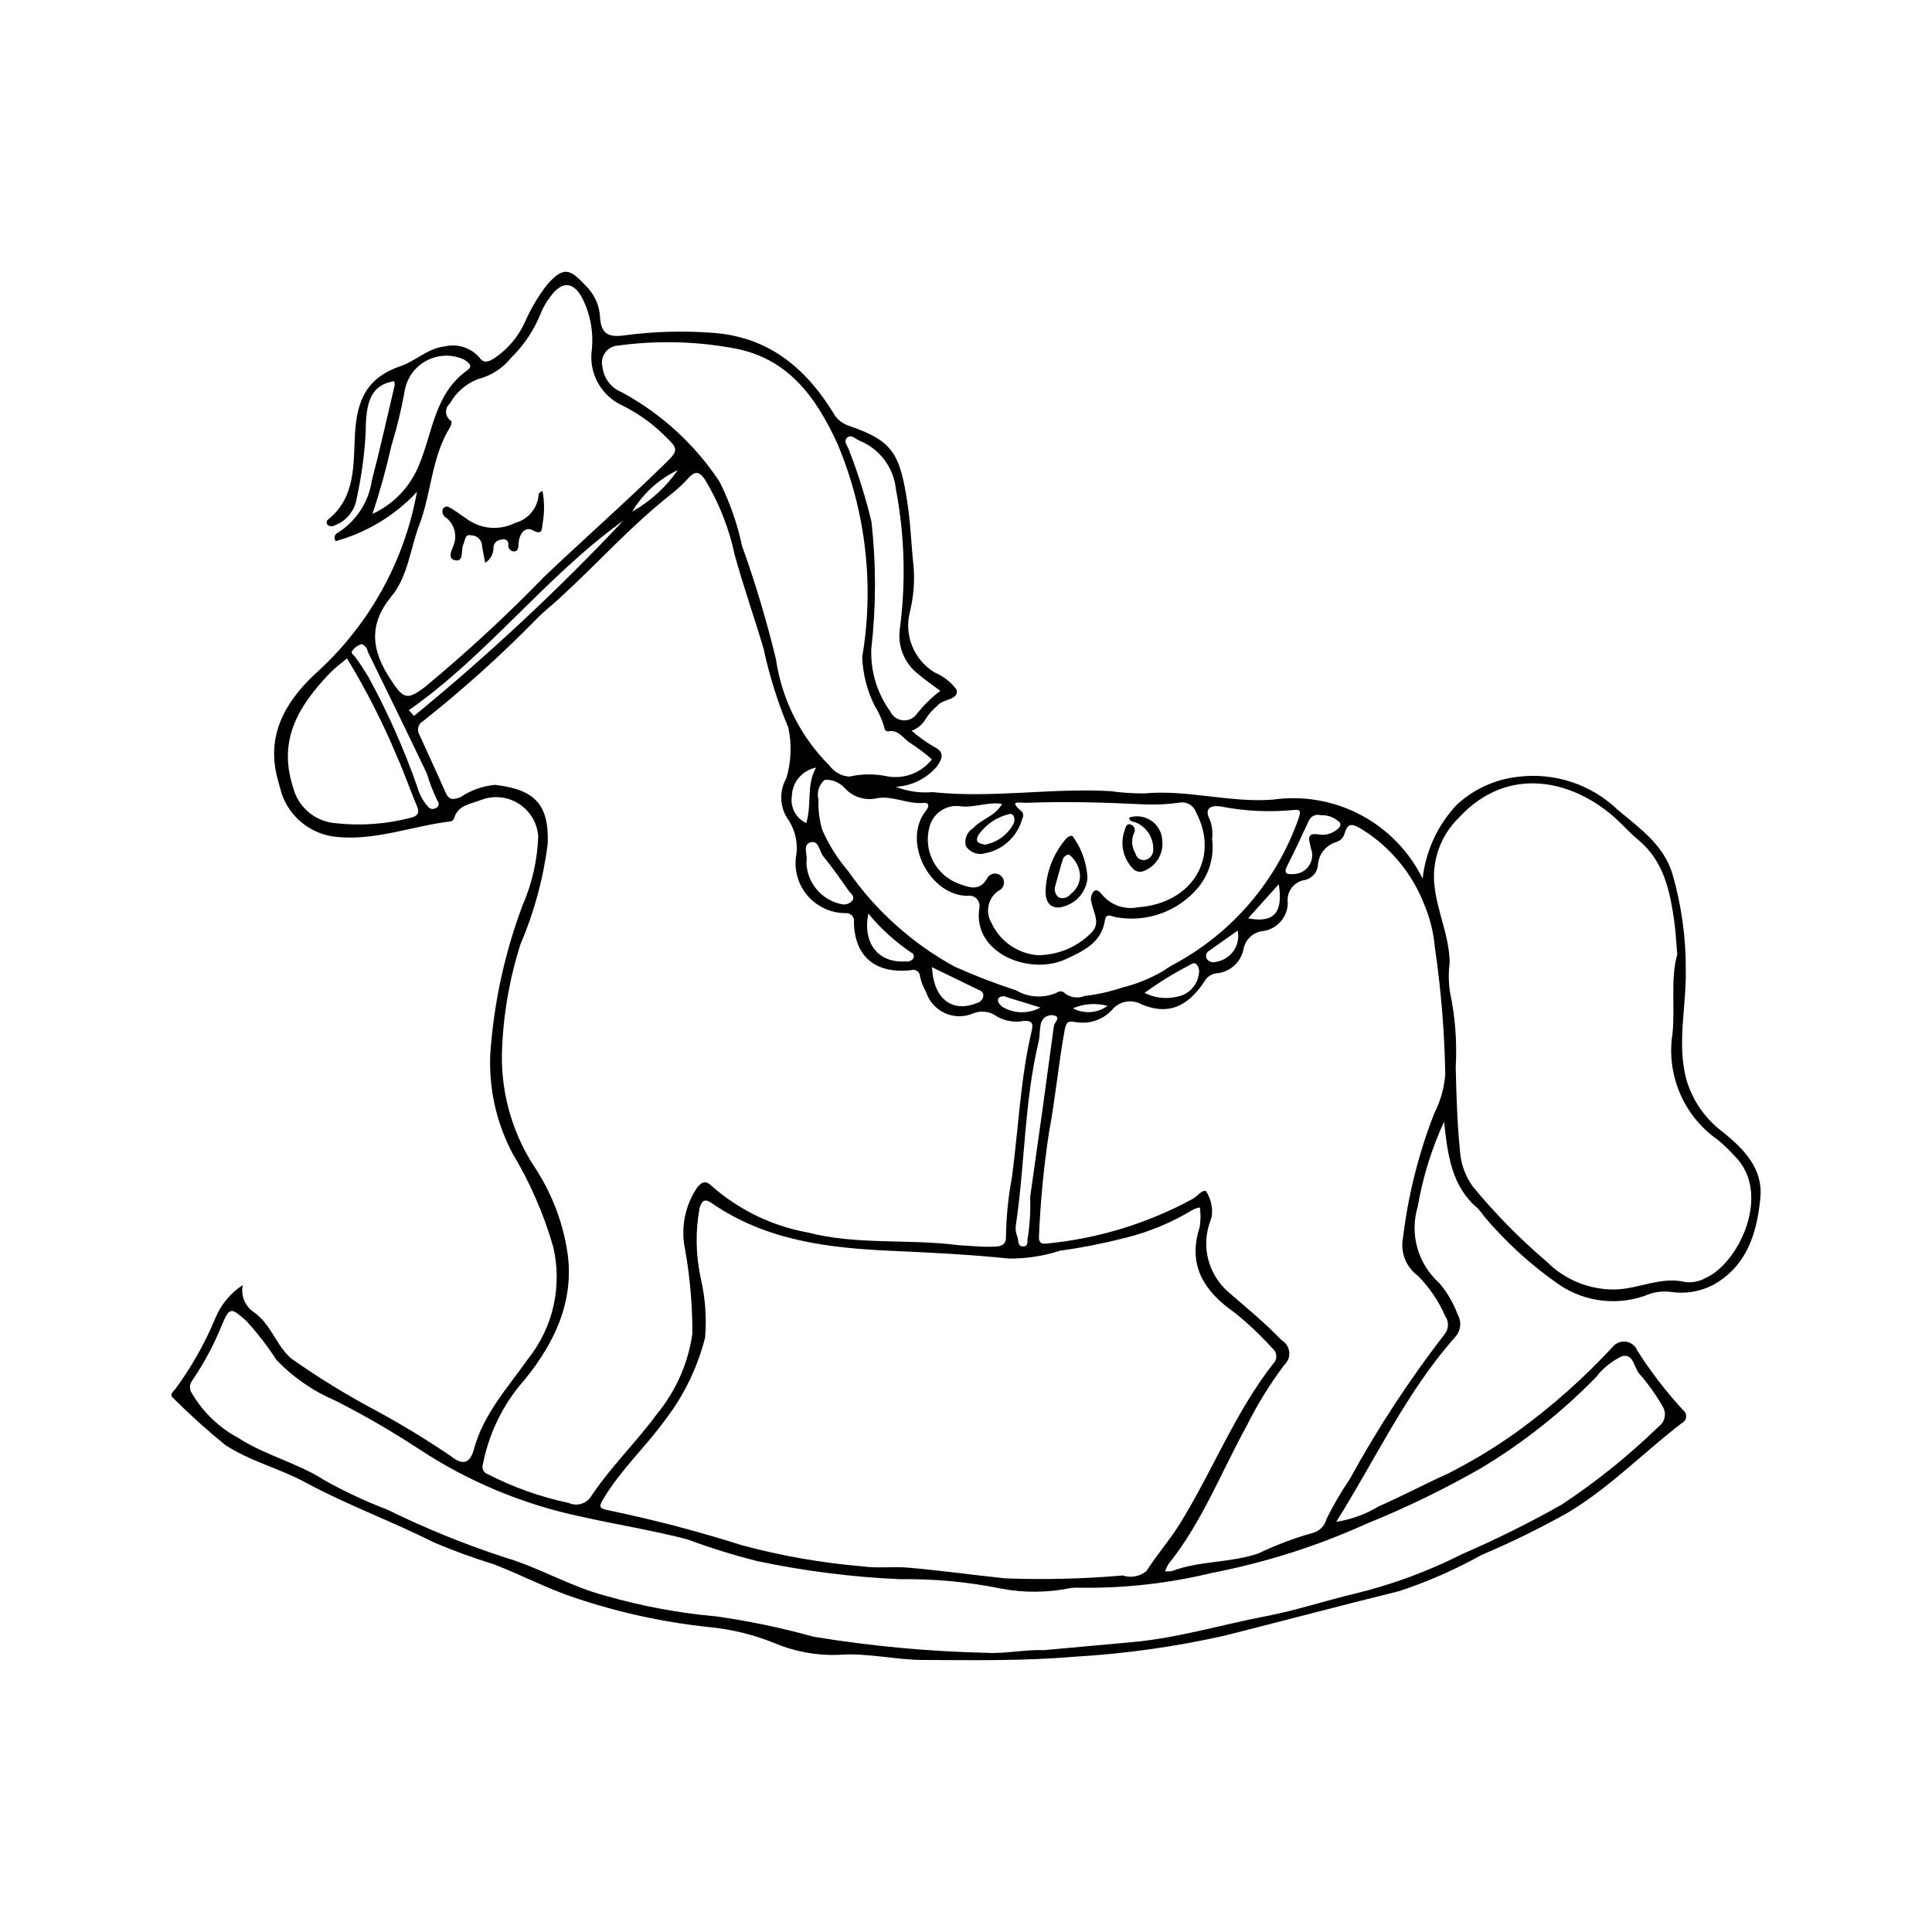 <?xml version="1.0" encoding="UTF-8"?>
<!-- Uploaded to: ICON Repo, www.svgrepo.com, Generator: ICON Repo Mixer Tools -->
<svg fill="#000000" width="800px" height="800px" version="1.1" viewBox="144 144 512 512" xmlns="http://www.w3.org/2000/svg">
 <g>
  <path d="m526.69 441.27c-3.293 7.144-5.637 14.691-6.965 22.449-1.086 3.562-1.133 7.363-0.129 10.953 1 3.59 3.012 6.816 5.785 9.305 2.133 2.492 3.801 5.344 4.934 8.422 1.094 1.895 0.832 4.277-0.645 5.887-12.93 14.543-20.992 32.184-31.562 49.02 4.004-0.621 7.844-2.027 11.305-4.133 6.113-2.633 11.98-5.824 18.062-8.535 6.316-3.18 12.383-6.832 18.152-10.922 9.469-6.824 18.223-14.59 26.125-23.176 0.926-0.859 2.211-1.207 3.441-0.93 1.23 0.277 2.246 1.141 2.715 2.309 3.586 5.648 7.672 10.957 12.219 15.867 0.523 0.434 0.793 1.105 0.707 1.781-0.082 0.68-0.508 1.266-1.125 1.559-10.18 7.801-19.172 17.141-30.246 23.762v-0.004c-7.402 4.148-15.023 7.887-22.836 11.195-6.941 3.867-14.23 7.07-21.77 9.57-15.48 3.812-30.887 7.918-46.344 11.82h-0.004c-13.148 2.953-26.516 4.824-39.969 5.594-13.301 1.125-26.57 0.898-39.883 0.848-7.555-0.027-14.852-1.973-22.578-1.355v0.004c-5.789 0.191-11.547-0.879-16.879-3.133-5.445-2.211-11.18-3.625-17.027-4.203-12.121-1.258-24.062-3.848-35.613-7.723-7.387-2.402-14.426-6.168-21.766-8.973v0.004c-5.391-1.668-10.695-3.606-15.887-5.809-11.16-5.633-22.934-9.887-33.953-15.863-6.856-3.719-14.609-5.559-21.297-9.945-4.828-3.938-9.457-8.113-13.863-12.516-0.965-0.777 0.129-1.68 0.695-2.328 4.269-5.812 7.824-12.117 10.598-18.777 1.469-3.582 3.996-6.625 7.242-8.734-0.582 2.863 0.676 5.785 3.156 7.328 4.414 3.203 5.731 8.77 9.75 12.16 7.055 4.984 14.414 9.516 22.039 13.574 6.914 3.727 13.637 7.805 20.133 12.219 3.207 2.574 5.137 2.062 6.195-1.816 2.562-9.371 8.945-16.277 14.359-23.945 6.652-8.352 9.098-19.297 6.633-29.684-2.508-8.707-6.144-17.047-10.816-24.809-4.238-8.066-6.258-17.113-5.856-26.215 0.922-13.477 3.797-26.75 8.539-39.398 2.523-5.777 3.938-11.98 4.172-18.281-0.23-3.547-2.137-6.773-5.137-8.688-2.996-1.91-6.727-2.281-10.043-0.996-2.637 1.086-6.117 1.25-7.121 4.875-0.133 0.375-0.438 0.66-0.82 0.777-10.375 1.223-20.34 5.375-31.082 4.047v-0.004c-3.106-0.438-6.035-1.719-8.461-3.707-2.426-1.992-4.258-4.609-5.297-7.57-0.52-1.891-1.105-3.769-1.504-5.684-2.406-11.562 3.758-20.258 11.309-27.035 13.59-12.539 22.727-29.164 26.023-47.363-5.832 6.258-13.285 10.777-21.531 13.059-0.285-0.371-0.379-0.855-0.25-1.305 0.125-0.449 0.457-0.812 0.895-0.98 4.832-3.082 8.086-8.109 8.926-13.777 2.172-8.352 4.055-16.777 6.035-25.18 0.027-0.387-0.008-0.777-0.098-1.152-6.25 0.969-7.551 5.613-7.566 13.492h-0.004c-0.312 5.871-1.102 11.711-2.359 17.461-0.48 3.336-2.754 6.137-5.922 7.293-0.594 0.34-1.34 0.262-1.848-0.195-0.172-0.203-0.254-0.469-0.219-0.73 0.031-0.266 0.176-0.504 0.395-0.656 7.473-6 6.633-14.887 7.121-22.844 0.543-8.859 3.117-14.762 12.184-17.844 3.848-1.309 7.148-4.727 11.613-5.188 3.43-0.812 7.027 0.383 9.289 3.09 1.211 1.605 2.562 0.828 3.816 0.062h-0.004c3.512-2.356 6.305-5.633 8.074-9.469 1.574-3.602 3.586-7 5.988-10.113 4.785-5.371 6.359-3.668 10.688 0.867v0.004c1.879 2.039 3.027 4.644 3.262 7.41 0.215 4.754 2.019 5.828 6.492 5.227l-0.004-0.004c7.82-1.047 15.727-1.266 23.594-0.66 14.578 1.113 24.344 9.23 31.703 21.102 0.84 1.609 2.262 2.84 3.973 3.445 11.898 4.059 13.758 7.262 15.82 21.141 0.809 5.449 0.945 10.996 1.562 16.477 0.289 3.934-0.047 7.887-0.988 11.715-0.793 3.059-0.57 6.293 0.637 9.215 1.207 2.926 3.332 5.375 6.051 6.984 2.269 0.949 4.238 2.504 5.688 4.492 0.633 2.856-3.754 2.309-5.215 4.344-1.203 0.996-2.234 2.18-3.062 3.508-0.828 1.402-2.125 2.469-3.66 3.019 1.824 1.578 3.793 2.988 5.875 4.215 3.215 1.531 2.106 3.379 0.793 5.293-2.738 3.199-6.668 5.129-10.867 5.344 3.098 1.219 6.434 1.703 9.75 1.414 15.703 1.676 31.391-1.152 47.098-0.266v-0.004c2.984 0.422 5.992 0.625 9.004 0.609 11.469-1.062 22.723 2.523 34.086 1.648 7.981-1.141 16.113 0.27 23.242 4.031 7.129 3.762 12.891 9.68 16.453 16.906 0.805-7.332 3.981-14.199 9.039-19.566 4.43-4.113 10.059-6.707 16.062-7.402 9.773-1.277 19.598 1.965 26.688 8.812 5.742 4.793 11.965 9.129 14.359 16.73l-0.004 0.004c2.445 8.363 3.656 17.035 3.59 25.75 0.16 9.547-2.34 19.098 0.082 28.66 1.594 5.695 5.047 10.695 9.809 14.207 5.566 4.527 10.602 9.672 9.879 17.336-0.891 9.414-3.57 18.355-12.848 23.316h-0.004c-3.309 1.621-7.023 2.215-10.672 1.703-1.949-0.285-3.938-0.109-5.809 0.508-8.027 3.312-17.191 2.305-24.309-2.668-7.262-5.086-13.832-11.094-19.551-17.867-0.508-0.75-1.074-1.461-1.684-2.129-6.844-5.734-7.949-13.758-8.949-22.969zm-128.68 32.711c2.875 0.156 5.758 0.48 8.625 0.41 1.691-0.039 4.059 0.133 3.957-2.652l0.004-0.004c0.07-5.258 0.594-10.504 1.566-15.672 1.75-12.988 2.234-26.148 5.262-38.957 0.496-2.102-0.141-2.613-2.027-2.566v0.004c-2.473 0.492-5.039 0.074-7.227-1.18-1.797-1.344-4.168-1.648-6.25-0.809-2.406 1.039-5.141 1.012-7.527-0.074-2.383-1.09-4.199-3.133-4.992-5.633-0.723-1.25-1.254-2.602-1.57-4.008 0-0.594-0.289-1.152-0.773-1.496-0.488-0.344-1.109-0.43-1.672-0.23-9.438 1.02-14.891-3.656-15.086-12.637 0.141-0.641-0.035-1.312-0.473-1.805-0.438-0.492-1.082-0.742-1.738-0.68-3.773 0.004-7.371-1.605-9.891-4.422-2.516-2.812-3.711-6.566-3.289-10.32 0.707-3.668-0.141-7.469-2.332-10.492-1.988-3.215-2.055-7.262-0.18-10.539 1.289-4.348 1.469-8.953 0.516-13.387-2.828-6.769-5.027-13.785-6.566-20.961-2.453-8.27-5.32-16.398-7.621-24.73-1.492-7.07-4.16-13.848-7.894-20.039-1.32-1.926-2.449-2.488-4.231-0.574v0.004c-1.41 1.555-2.945 3-4.586 4.316-10.777 8.441-19.863 18.703-29.949 27.887-2.019 1.84-4.207 3.523-6.09 5.519v-0.004c-9.363 9.547-19.316 18.5-29.801 26.805-0.621 0.316-1.086 0.871-1.293 1.539-0.203 0.668-0.129 1.387 0.211 2 2.309 5.125 4.699 10.211 6.957 15.355 0.91 2.082 1.961 2.098 3.984 1.305 2.727-1.84 5.871-2.961 9.148-3.258 10.402 1.219 14.344 5.019 13.973 15.602-1.172 9.223-3.621 18.234-7.277 26.781-2.969 9.391-4.609 19.148-4.871 28.992-0.176 10.902 3.012 21.594 9.129 30.621 4.316 6.746 7.144 14.336 8.289 22.262 1.871 13.773-4.449 25.438-13.051 35.352-4.711 5.938-7.93 12.922-9.383 20.359-0.211 0.543-0.184 1.152 0.074 1.672 0.262 0.523 0.727 0.914 1.285 1.078 6.758 3.469 13.949 6.019 21.383 7.582 2 0.91 4.363 0.32 5.699-1.422 5.188-7.938 12.078-14.52 17.648-22.133v-0.004c5.035-6.094 8.293-13.465 9.41-21.293 0.02-7.469-0.625-14.926-1.926-22.281-1.227-5.703-0.066-11.656 3.215-16.48 1.27-1.59 2.316-1.895 3.824-0.395h-0.004c7.215 6.359 16.031 10.625 25.492 12.34 13.105 3.371 26.664 1.629 39.918 3.352zm63.984-9.988c-0.648 0.105-1.277 0.305-1.867 0.598-5.586 3.398-11.66 5.922-18.008 7.481-5.672 1.445-11.418 2.574-17.215 3.387-4.332 1.398-8.855 2.094-13.406 2.074-10.27-1.051-20.559-1.582-30.848-2.031-16.918-0.734-33.445-2.648-47.914-12.574-1.723-1.18-2.613-1.188-3.348 1.246-1.133 6.203-1.012 12.57 0.348 18.727 1.176 5.098 1.555 10.348 1.125 15.562-1.992 7.887-5.57 15.281-10.512 21.738-5.211 7.199-11.836 13.293-16.445 21.004-1.371 2.293-0.965 2.539 1.438 3.066v-0.004c11.898 2.465 23.66 5.547 35.238 9.234 10.469 2.816 21.172 4.691 31.977 5.602 4.094 0.57 8.121 0 12.133 0.344 8.625 0.742 17.207 1.961 25.82 2.844 10.352 0.379 20.719 0.121 31.043-0.77 2.168 0.727 4.559 0.266 6.301-1.211 2.727-4.312 6.109-8.117 8.812-12.477 8.621-13.902 14.555-29.363 24.684-42.371 0.586-0.531 0.914-1.297 0.887-2.086-0.023-0.793-0.395-1.535-1.012-2.031-3.148-3.492-6.582-6.723-10.262-9.652-7.789-5.453-12.332-12.387-9.039-22.477v0.004c0.273-1.73 0.297-3.488 0.07-5.227zm-9.238 96.395c0.586 0.082 1.18 0.074 1.762-0.02 7.387-2.805 15.434-2.121 22.996-4.703 4.699-2.262 9.59-4.098 14.613-5.488 1.684-0.531 2.969-1.895 3.402-3.606 1.785-3.648 3.832-7.164 6.125-10.512 7.375-13.477 15.801-26.352 25.199-38.504 1.121-1.383 1.176-3.348 0.133-4.789-1.719-3.981-4.172-7.598-7.231-10.664-3.152-2.309-4.691-6.227-3.949-10.062 1.363-11.289 4.144-22.359 8.277-32.949 1.648-3.231 2.641-6.75 2.93-10.367-0.199-11.258-1.117-22.496-2.75-33.637-0.34-3.891-1.277-7.703-2.781-11.301-3.172-8.219-8.91-15.195-16.359-19.895-2.242-1.301-3.887-2.41-4.816 1.09v-0.004c-0.32 1.027-1.117 1.836-2.141 2.164-2.785 0.805-4.754 3.289-4.902 6.184-0.188 1.926-1.609 3.504-3.504 3.891-2.84 0.434-4.824 3.043-4.488 5.894 0.055 3.867-2.805 7.156-6.641 7.641-2.508 0.297-4.547 2.164-5.059 4.637-0.641 3.625-3.684 6.34-7.359 6.566-1.324 0.215-2.469 1.043-3.082 2.238-4.457 6.664-9.656 8.941-16.648 5.945-2.688-1.48-6.051-0.777-7.918 1.656-2.516 2.594-6.176 3.734-9.719 3.031-1.766-0.309-2.297 0.023-2.68 2.074-1.664 8.992-2.445 18.133-4.152 27.074l0.004-0.004c-1.395 9.145-2.289 18.355-2.676 27.594-0.117 1.473 0.359 2.211 2.019 1.996h-0.004c13.605-1.305 26.805-5.344 38.809-11.875 1.215-0.707 2.715-2.734 3.527-1.898 0.965 1.551 1.492 3.336 1.527 5.164 0.016 0.918-0.152 1.832-0.492 2.688-1.191 3.223-1.383 6.731-0.543 10.062 0.84 3.336 2.668 6.336 5.242 8.609 4.848 4.18 9.746 8.234 14.223 12.859 1.125 0.652 1.871 1.797 2.012 3.09 0.141 1.289-0.336 2.57-1.293 3.449-3.852 5.117-7.219 10.578-10.062 16.312-6.734 12.215-11.746 25.402-20.609 36.418-0.379 0.617-0.695 1.27-0.941 1.949zm135.73-163.44c-0.293-3.344-0.402-6.094-0.793-8.805-1.164-8.094-2.75-16.004-9.602-21.617-1.926-1.578-3.594-3.461-5.418-5.168-11.262-10.555-28.891-15.016-42.09-0.629h0.004c-4.926 4.801-7.293 11.645-6.387 18.465 0.844 6.762 3.887 12.977 3.977 19.895-0.336 2.594-0.309 5.223 0.082 7.809 1.387 6.535 1.898 13.227 1.52 19.898 0.168 7.445 0.395 14.859 1.137 22.262 0.23 3.414 1.43 6.695 3.453 9.457 5.906 7.172 12.441 13.809 19.52 19.832 4.758 4.777 11.238 7.438 17.977 7.383 6.379-0.109 12.332-3.578 18.926-1.949l0.004-0.004c1.84 0.168 3.688-0.23 5.297-1.141 8.801-3.984 17.52-22.434 7.648-32.234-1.398-1.566-2.918-3.023-4.539-4.359-4.43-3.098-7.898-7.375-10.016-12.348-2.117-4.969-2.793-10.438-1.957-15.773 0.73-7.195-0.578-14.469 1.258-20.973zm-167.84 184.36c7.828-0.711 15.656-1.426 23.484-2.137 12.059-1.086 23.641-4.629 35.469-6.887 7.863-1.5 15.469-4.047 23.254-5.902l0.004 0.004c9.938-2.402 19.559-5.945 28.68-10.562 9.008-3.902 17.805-8.273 26.352-13.098 9.195-6.086 17.801-13.016 25.703-20.703 1.652-1.211 2.117-3.477 1.07-5.238-1.762-3.062-3.812-5.953-6.129-8.625-1.566-1.633-1.555-5.566-4.688-4.75h0.004c-2.238 1.07-4.25 2.559-5.93 4.383-0.266 0.289-0.508 0.602-0.727 0.93-9.113 9.383-19.398 17.547-30.602 24.293-9.777 5.602-19.926 10.531-30.371 14.758-13.109 5.938-26.867 10.316-40.996 13.051-11.609 2.82-23.531 4.141-35.477 3.934-0.789-0.039-1.578 0.012-2.352 0.152-5.91 1.176-11.992 1.215-17.918 0.117-8.855-1.809-17.883-2.652-26.918-2.519-12.691-0.559-25.316-2.156-37.746-4.769-6.344-1.59-12.594-3.531-18.719-5.812-9.379-2.422-18.969-3.945-28.395-6.07h-0.004c-15.227-3.238-29.711-9.297-42.703-17.871-7.09-4.648-14.43-8.902-21.984-12.742-5.93-2.512-11.285-6.199-15.746-10.84-2.387-3.711-5.094-7.207-8.09-10.449-3.731-3.242-4.297-3.758-6.211 0.805-2.125 5.352-4.84 10.453-8.09 15.207-0.699 0.965-0.711 2.269-0.023 3.25 2.918 4.996 7.164 9.09 12.266 11.816 7.172 4.684 15.723 6.625 22.871 11.246 5.348 2.996 10.906 5.594 16.633 7.773 10.086 4.969 20.516 9.211 31.207 12.695 9.184 2.703 17.441 7.762 26.703 10.16 9.582 2.75 19.402 4.574 29.332 5.457 8.695 1.238 17.297 3.035 25.758 5.387 15.238 2.508 30.637 3.938 46.074 4.269 5.023 0.25 9.938-0.914 14.953-0.711zm-29.672-236.07c-1.754-1.531-3.613-2.941-5.562-4.215-1.965-1.105-3.133-3.754-6.012-3.207v-0.004c-0.27 0.027-0.535-0.062-0.73-0.246-0.195-0.188-0.301-0.449-0.289-0.715-0.609-2.098-1.504-4.102-2.66-5.953-1.965-3.984-3.062-8.336-3.227-12.773 3.242-19.133 0.945-38.793-6.617-56.664-5.644-12.168-13.023-22.797-28.027-25.281-9.93-1.762-20.07-1.965-30.062-0.598-1.332 0.07-2.562 0.73-3.367 1.797-0.801 1.07-1.086 2.438-0.781 3.738 0.301 3.082 2.305 5.731 5.191 6.859 10.406 5.652 19.277 13.762 25.832 23.625 2.707 5.391 4.711 11.102 5.965 17 3.531 9.855 6.535 19.891 9 30.066 1.551 10.676 6.516 20.559 14.152 28.18 1.23 1.715 3.156 2.801 5.266 2.961 3.34-0.754 6.801-0.773 10.148-0.062 4.461 0.785 8.988-0.949 11.781-4.508zm-90.117-108.71c0.434-4.519-0.383-9.074-2.359-13.16-2.32-4.727-5.465-5.07-8.512-0.922h0.004c-1.152 1.434-2.074 3.035-2.742 4.746-1.785 4.387-4.453 8.359-7.844 11.672-2.211 2.754-5.258 4.715-8.684 5.582-3.184 1.207-5.84 3.504-7.488 6.484-0.719 0.602-1.098 1.52-1.012 2.453 0.082 0.934 0.621 1.766 1.438 2.227 0.035 0.625-0.133 1.25-0.484 1.773-4.84 7.887-4.84 17.285-8.047 25.695-2.414 6.328-2.984 13.602-7.344 18.898-6.293 7.644-5.273 14.484-0.262 22.102 3.406 5.176 4.328 5.625 9.27 1.84l-0.004-0.004c11.02-9.141 21.535-18.867 31.508-29.141 10.84-10.324 22.109-20.191 32.766-30.723 2.652-2.621 2.312-3.41 0.008-5.676h-0.004c-3.465-3.606-7.519-6.598-11.984-8.852-5.809-2.574-9.176-8.719-8.223-14.996zm164.36 129.83c0.613 4.633-0.742 9.309-3.731 12.898-2.621 3.117-6.027 5.484-9.863 6.852-3.84 1.371-7.973 1.691-11.977 0.938-0.945-0.156-2.516-1.215-2.82 0.805-0.902 5.984-5.609 8.098-10.27 10.293-9.598 4.523-24.961-1.5-23.008-13.551 0.176-0.875-0.09-1.777-0.715-2.414-0.625-0.637-1.523-0.926-2.398-0.766-10.02-0.027-17.551-14.465-11.016-22.609 0.883-1.102 0.898-2.156-0.742-2.019-4.312 0.367-8.523-2.133-12.539-1.184h-0.004c-3.094 0.605-6.281-0.477-8.367-2.844-1.332-1.449-3.25-2.219-5.215-2.094-1.508 1.285-2.148 3.32-1.648 5.238-0.105 2.731 0.238 5.457 1.02 8.07 1.738 3.941 4.043 7.606 6.844 10.875 7.305 10.473 16.93 19.125 28.121 25.277 5.34 2.398 10.805 4.508 16.371 6.324 3.316 1.953 7.383 2.168 10.887 0.578 0.656-0.484 1.574-0.375 2.098 0.25 1.5 1.129 3.481 1.379 5.215 0.664 3.352-0.387 6.652-1.121 9.852-2.191 3.844-0.945 7.535-2.438 10.953-4.43 0.855-0.613 1.746-1.176 2.668-1.68 15.57-8.309 27.438-22.176 33.238-38.844 0.477-1.469 0.676-2.394-1.203-2.148h0.004c-6.492 0.648-13.043 0.34-19.441-0.918-2.379-0.383-4.664 0.293-2.84 3.668 0.551 1.594 0.73 3.289 0.527 4.961zm-55.637-9.328c-4.062-0.59-7.57 1.191-11.301 0.602-3.637-0.395-7.016 1.93-7.949 5.465-1.727 6.215 1.559 12.723 7.582 15.027 2.504 0.887 5.516 2.363 7.629-1.254h0.004c0.332-0.715 1-1.215 1.781-1.336 0.777-0.125 1.566 0.148 2.106 0.727 0.535 0.578 0.75 1.383 0.574 2.152-0.18 0.77-0.727 1.398-1.461 1.68-2.711 1.91-3.5 5.578-1.816 8.434 1.09 2.387 2.793 4.445 4.938 5.957 2.148 1.512 4.656 2.426 7.273 2.648 5.176 0.02 10.16-1.977 13.891-5.566 3.141-2.684 0.926-5.621 0.441-8.375-0.402-1.105-0.094-2.344 0.781-3.129 0.773-0.508 1.672 0.578 2.211 1.254v-0.004c2.293 2.613 5.797 3.809 9.207 3.141 14.414-0.988 21.871-13.113 15.492-25.18v0.004c-0.609-1.797-2.426-2.887-4.297-2.582-3.168 0.461-6.371 0.617-9.566 0.469-10.312-0.508-20.602-0.805-30.918-0.418-1.855 0.07-5.262-0.879-1.324 2.383v0.004c0.375 0.539 0.398 1.25 0.055 1.812-1.238 4.656-5.016 8.207-9.738 9.16-1.957 0.609-4.078-0.152-5.203-1.863-0.5-1.828 0.273-3.762 1.891-4.742 2.168-2.461 5.805-3.098 7.715-6.469zm-173.63-38.562c-1.691 1.453-3.285 2.598-4.613 3.992-8.004 8.422-13.746 17.422-9.734 29.98v0.004c1.277 5.398 5.922 9.344 11.457 9.723 6.676 0.734 13.43 0.227 19.922-1.488 1.801-0.473 2.273-1.316 1.48-3.156-1.812-4.207-3.258-8.578-5.137-12.754h0.004c-3.785-9.094-8.258-17.887-13.379-26.301zm157.25 8.613c-2.172-1.637-4.152-2.941-5.918-4.492-3.512-2.734-5.356-7.098-4.867-11.527 1.695-12.449 1.359-25.094-0.992-37.438-0.293-2.824-1.352-5.519-3.062-7.789-1.711-2.269-4.012-4.027-6.652-5.082-1.02-0.414-2.078-1.754-3.18-0.781-1.133 1 0.09 2.144 0.438 3.215 2.418 6.207 4.414 12.574 5.977 19.051 1.266 11.207 1.25 22.52-0.043 33.727-0.219 5.953 1.562 11.805 5.062 16.629 0.617 1.285 1.859 2.156 3.277 2.297 1.422 0.141 2.812-0.473 3.668-1.613 1.816-2.336 3.934-4.418 6.293-6.195zm-150.49-46.895c5.644-2.594 10.078-7.266 12.371-13.043 3.617-8.641 4.098-18.871 12.754-25.008 1.738-1.23 0.199-2.172-0.949-2.894v0.004c-3.191-1.434-6.871-1.293-9.945 0.379-3.074 1.672-5.191 4.68-5.727 8.141-0.871 4.856-2.035 9.656-3.492 14.375-1.367 6.094-3.039 12.121-5.012 18.047zm170.52 188.37c-0.188 1.043-0.062 2.125 0.359 3.102 0.422 0.992-0.051 2.746 1.645 2.668 1.469-0.066 0.875-1.648 1.18-2.551 0.523-3.488 0.719-7.019 0.586-10.543 2.176-15.113 4.277-30.242 6.297-45.379 0.121-0.906 2.012-2.285-0.012-2.762h-0.004c-0.777-0.172-1.594-0.016-2.25 0.434-0.66 0.449-1.105 1.148-1.234 1.934-0.305 1.531-0.211 3.144-0.57 4.656-3.781 15.934-3.609 32.348-5.996 48.441zm-104.01-186.62c-20.66 14.848-35.969 35.652-56.871 50.27l1.371 1.52c19.602-16.047 38.141-33.344 55.5-51.789zm-69.32 32.77c-0.918 0.203-1.734 0.727-2.309 1.477-0.973 0.941 0.121 1.301 0.492 1.859v-0.004c1.316 1.793 2.539 3.648 3.664 5.566 5.066 9.301 9.371 19 12.867 29 0.52 1.902 1.469 3.66 2.777 5.137 0.48 0.66 1.391 0.84 2.09 0.41 0.375-0.137 0.66-0.453 0.75-0.844 0.09-0.391-0.027-0.801-0.309-1.09-1.125-2.34-2.066-4.766-2.816-7.254-5.137-10.789-10.398-21.523-15.645-32.262-0.121-0.898-0.719-1.66-1.562-1.996zm127.11 68.918 0.004-0.004c1.055 0.242 2.156-0.129 2.856-0.953 0.797-1.148-0.453-1.883-0.992-2.652-2.18-3.102-4.348-6.223-6.742-9.152-1.066-1.305-1.117-4.316-3.398-3.617-2.113 0.648-0.703 3.207-0.988 4.898l-0.004 0.004c-0.047 0.391-0.047 0.785 0.008 1.176 0.484 5.098 4.242 9.277 9.262 10.297zm126.35-18.496v-0.004c1.723 0.32 3.5-0.125 4.871-1.211 0.652-0.445 1.367-1.281 0.781-1.973-1.309-1.305-3.113-1.992-4.957-1.887-1.27-0.41-2.644 0.199-3.191 1.414-1.852 4.035-3.746 8.055-5.762 12.012-1.055 2.07 0.043 2.285 1.598 2.16 1.68 0.012 3.25-0.816 4.191-2.207 0.938-1.395 1.117-3.16 0.477-4.715-0.223-1.621-1.574-4.191 1.992-3.594zm-102.38 35.18c0.398 8.359 5.293 12.094 11.707 9.574h-0.004c0.902-0.164 1.629-0.828 1.879-1.707 0.098-0.379 0.039-0.777-0.164-1.113-0.199-0.336-0.527-0.574-0.906-0.668-4.074-1.965-8.137-3.953-12.512-6.086zm56.348 6.809c2.66 1.367 5.723 1.727 8.625 1.012 3.051-0.539 5.391-3.012 5.762-6.086 0.211-0.887-0.031-1.82-0.648-2.488-0.699-0.68-1.414 0.012-2.074 0.352-4.066 2.098-7.969 4.512-11.664 7.211zm-73.219-21.02c-1.543 7.973 2.668 13.129 9.859 12.691 0.781 0.148 1.582-0.152 2.074-0.781 0.152-0.289 0.172-0.633 0.055-0.941-0.117-0.309-0.363-0.551-0.672-0.664-4.246-2.875-8.059-6.348-11.316-10.305zm-16.441-23.977c1.543-5.043-0.055-10.066 2.598-14.691h-0.004c-3.652 0.695-6.324 3.848-6.41 7.566-0.465 2.961 1.09 5.871 3.816 7.125zm47.34 5.723c3.269-0.582 6.082-2.644 7.617-5.59 0.59-1.363-0.062-2.926-1.297-2.488-3.18 0.785-5.981 2.672-7.902 5.324-1.305 2.117 0.047 2.434 1.582 2.754zm77.879 10.484c-2.945 3.273-5.445 6.055-8.129 9.035 6.773 1.324 9.352-1.438 8.129-9.035zm-10.871 12.293c-2.641 1.859-5.133 3.602-7.617 5.359v0.004c-0.723 0.391-1.008 1.293-0.637 2.027 0.473 0.805 1.434 1.188 2.328 0.922 1.918-0.254 3.641-1.297 4.766-2.871 1.121-1.574 1.543-3.543 1.16-5.441zm-148.39-122.04c-5.031 2.387-9.238 6.211-12.086 10.992 4.809-2.703 8.938-6.461 12.086-10.992zm96.098 142.43c-2.871-0.887-5.844-1.824-8.828-2.715v0.004c-0.695-0.434-1.59-0.371-2.215 0.156-0.684 0.984 0.332 1.719 0.887 2.328 3.102 1.883 6.973 1.969 10.156 0.23zm17.789-0.445v0.004c-3.047-0.832-6.281-0.602-9.18 0.648 2.934 1.551 6.492 1.301 9.18-0.648z"/>
  <path d="m287.77 274.09c0.562 3.047 0.539 6.172-0.07 9.211-0.035 0.953-0.078 2.566-2.438 1.262-2.16-1.195-3.652 0.949-3.824 3.344-0.066 0.938 0.02 2.059-1.082 2.234v0.004c-0.473 0.02-0.926-0.172-1.242-0.52s-0.457-0.82-0.391-1.285c0.07-0.469-0.129-0.938-0.512-1.215-0.383-0.277-0.891-0.32-1.312-0.109-1.094 0.023-2 0.855-2.121 1.941 0.074 1.699-0.762 3.305-2.195 4.211-0.344-1.871-0.703-3.469-0.918-5.09-0.316-1.336-1.531-2.262-2.902-2.219-1.621-0.355-1.453 1.352-1.953 2.348-0.75 1.496 0.254 4.773-2.184 4.273-2.406-0.496-0.57-3.176-0.191-4.68 0.648-2.434-0.207-5.016-2.18-6.574-0.859-0.457-1.234-1.492-0.867-2.391 0.863-1.219 1.898-0.238 2.738 0.246 1.137 0.656 2.144 1.527 3.269 2.207 3.762 2.938 8.887 3.438 13.145 1.281 3.555-0.938 6.082-4.09 6.223-7.766 0.289-0.297 0.629-0.539 1.008-0.715z"/>
  <path d="m432.19 376.68c-0.266 2.996-2.078 5.637-4.781 6.957-3.805 1.883-6.391 0.648-6.316-3.566h-0.004c0.191-4.988 2.035-9.77 5.246-13.59 0.562-0.715 1.836-1.531 2.234-0.438 2.18 3.133 3.438 6.82 3.621 10.637zm-4.922-6.231c-0.832 0.094-1.508 0.715-1.668 1.535-0.715 2.219-1.305 4.477-1.922 6.723-0.43 1.156-0.023 2.461 0.988 3.164 1.152 0.379 2.414-0.027 3.133-1.004 1.512-1.121 2.406-2.887 2.422-4.766-0.094-2.231-1.176-4.305-2.953-5.652z"/>
  <path d="m443.23 360.66c1.984-0.652 4.16-0.34 5.883 0.84 1.723 1.184 2.797 3.102 2.898 5.188 0.434 3.586-1.676 6.996-5.078 8.207-1.027 0.34-2.156 0-2.832-0.848-2.484-2.637-3.297-6.441-2.098-9.863 0.277-0.754 0.383-2.074 1.668-1.68h0.004c0.449 0.156 0.805 0.508 0.965 0.953 0.16 0.449 0.113 0.945-0.137 1.352-0.742 1.715-0.602 3.68 0.375 5.266 0.098 0.586 0.426 1.109 0.914 1.453 0.484 0.34 1.086 0.477 1.668 0.375 1.352-0.289 2.273-1.535 2.16-2.91 0.035-2.965-1.676-5.672-4.367-6.914-0.707-0.418-1.906-0.129-2.023-1.418z"/>
 </g>
</svg>